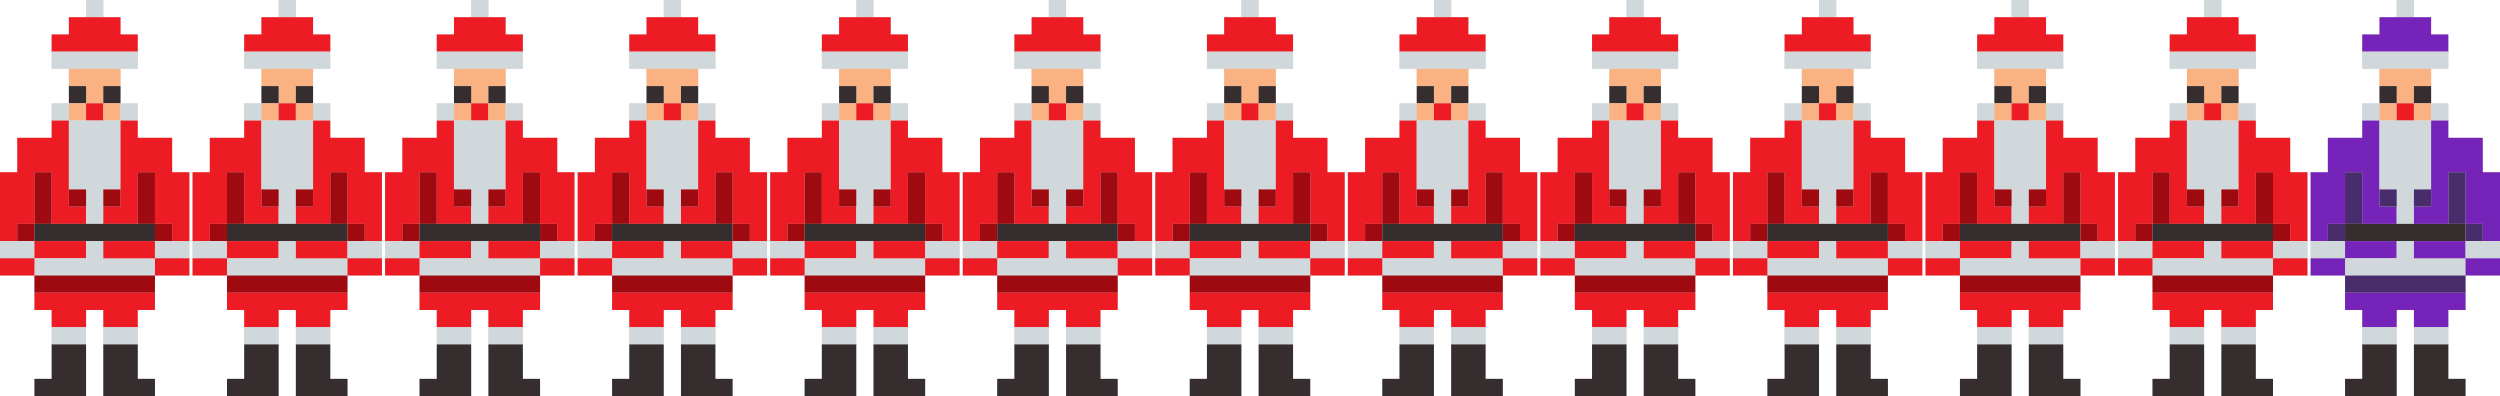 <?xml version="1.0" encoding="utf-8"?>
<!-- Generator: Adobe Illustrator 24.0.1, SVG Export Plug-In . SVG Version: 6.00 Build 0)  -->
<svg version="1.1" id="Layer_1" xmlns="http://www.w3.org/2000/svg" xmlns:xlink="http://www.w3.org/1999/xlink" x="0px"
     y="0px" width="792" height="125.48px" style="enable-background:new 0 0 120 125.48;"
     xml:space="preserve">
	<style type="text/css">
		.st0{fill:#E0E0E0;}
		.st1{fill:#D1D8DB;}
		.st2{fill:#ED1C24;}
		.st3{fill:#FAB282;}
		.st4{fill:#362E2E;}
		.st5{fill:#9E0A0F;}
		.st6{fill:#7523B8;}
		.st7{fill:#492C6B;}
	</style>

    <defs>
		<g id="red">
	        <polygon class="st0" points="27.27,5.45 21.82,5.45 21.82,10.13 21.82,10.91 20.26,10.91 19.48,10.91 18.31,10.91 17.53,10.91
		16.36,10.91 16.36,13.64 16.36,16.37 16.36,21.82 21.82,21.82 21.82,27.28 21.82,32.74 16.36,32.74 16.36,38.19 16.36,42.86
		16.36,43.64 5.46,43.64 5.46,54.56 0,54.56 0,76.38 0,81.83 0,87.29 10.91,87.29 10.91,92.74 10.91,98.2 16.36,98.2 16.36,103.66
		16.36,109.11 16.36,120.02 10.91,120.02 10.91,125.48 27.27,125.48 27.27,109.11 27.27,103.66 27.27,98.2 30.39,98.2 31.95,98.2
		32.73,98.2 32.73,103.66 32.73,109.11 32.73,125.48 49.09,125.48 49.09,120.02 44.41,120.02 43.64,120.02 43.64,109.11
		43.64,103.66 43.64,98.98 43.64,98.2 49.09,98.2 49.09,92.74 49.09,87.29 60,87.29 60,81.83 60,76.38 60,54.56 55.32,54.56
		54.54,54.56 54.54,43.64 43.64,43.64 43.64,38.19 43.64,32.74 38.18,32.74 38.18,27.28 38.18,21.82 43.64,21.82 43.64,16.37
		43.64,10.91 38.18,10.91 38.18,5.45 32.73,5.45 32.73,0 27.27,0 	"/>
            <rect x="27.27" y="0" class="st1" width="5.46" height="5.45"/>
            <polygon class="st2" points="27.27,5.45 32.73,5.45 38.18,5.45 38.18,10.91 43.64,10.91 43.64,16.37 16.36,16.37 16.36,13.64
		16.36,10.91 17.53,10.91 18.31,10.91 19.48,10.91 20.26,10.91 21.82,10.91 21.82,10.13 21.82,5.45 	"/>
            <polygon class="st1" points="16.36,16.37 43.64,16.37 43.64,21.82 38.18,21.82 21.82,21.82 16.36,21.82 	"/>
            <polygon class="st3" points="21.82,21.82 38.18,21.82 38.18,27.28 32.73,27.28 32.73,32.73 27.27,32.73 27.27,27.28 21.82,27.28
		"/>
            <rect x="21.82" y="27.28" class="st4" width="5.45" height="5.45"/>
            <rect x="32.73" y="27.28" class="st4" width="5.45" height="5.45"/>
            <rect x="16.36" y="32.73" class="st1" width="5.46" height="5.45"/>
            <rect x="21.82" y="32.73" class="st3" width="5.45" height="5.45"/>
            <rect x="27.27" y="32.73" class="st2" width="5.46" height="5.45"/>
            <rect x="32.73" y="32.73" class="st3" width="5.45" height="5.45"/>
            <rect x="38.18" y="32.73" class="st1" width="5.45" height="5.45"/>
            <polygon class="st2" points="16.36,38.19 21.82,38.19 21.82,60.01 21.82,65.46 27.27,65.46 27.27,70.92 16.36,70.92 16.36,54.56
		13.64,54.56 10.91,54.56 10.91,70.92 5.46,70.92 5.46,76.38 0,76.38 0,54.56 5.46,54.56 5.46,43.65 16.36,43.65 16.36,42.86 	"/>
            <polygon class="st1" points="21.82,38.19 27.27,38.19 32.73,38.19 38.18,38.19 38.18,60.01 32.73,60.01 32.73,65.46 32.73,70.92
		27.27,70.92 27.27,65.46 27.27,60.01 21.82,60.01 	"/>
            <polygon class="st2" points="38.18,38.19 43.64,38.19 43.64,43.65 54.54,43.65 54.54,54.56 55.32,54.56 60,54.56 60,76.38
		54.54,76.38 54.54,70.92 49.09,70.92 49.09,54.56 46.36,54.56 43.64,54.56 43.64,70.92 32.73,70.92 32.73,65.46 38.18,65.46
		38.18,60.01 	"/>
            <polygon class="st5" points="16.36,70.92 10.91,70.92 10.91,54.56 13.64,54.56 16.36,54.56 	"/>
            <polygon class="st5" points="49.09,70.92 43.64,70.92 43.64,54.56 46.36,54.56 49.09,54.56 	"/>
            <rect x="21.82" y="60.01" class="st5" width="5.45" height="5.45"/>
            <rect x="32.73" y="60.01" class="st5" width="5.45" height="5.45"/>
            <rect x="5.46" y="70.92" class="st5" width="5.45" height="5.46"/>
            <polygon class="st4" points="10.91,70.92 16.36,70.92 27.27,70.92 32.73,70.92 43.64,70.92 49.09,70.92 49.09,76.38 32.73,76.38
		27.27,76.38 10.91,76.38 	"/>
            <rect x="49.09" y="70.92" class="st5" width="5.45" height="5.46"/>
            <polygon class="st1" points="0,76.38 5.46,76.38 10.91,76.38 10.91,81.83 0,81.83 	"/>
            <rect x="10.91" y="76.38" class="st2" width="16.36" height="5.45"/>
            <polygon class="st1" points="27.27,76.38 32.73,76.38 32.73,81.83 49.09,81.83 49.09,87.29 10.91,87.29 10.91,81.83 27.27,81.83
		"/>
            <rect x="32.73" y="76.38" class="st2" width="16.36" height="5.45"/>
            <polygon class="st1" points="49.09,76.38 54.54,76.38 60,76.38 60,81.83 49.09,81.83 	"/>
            <rect x="0" y="81.83" class="st2" width="10.91" height="5.45"/>
            <rect x="49.09" y="81.83" class="st2" width="10.91" height="5.45"/>
            <rect x="10.91" y="87.29" class="st5" width="38.18" height="5.45"/>
            <polygon class="st2" points="10.91,92.74 49.09,92.74 49.09,98.2 43.64,98.2 43.64,98.98 43.64,103.66 32.73,103.66 32.73,98.2
		31.95,98.2 30.39,98.2 27.27,98.2 27.27,103.66 16.36,103.66 16.36,98.2 10.91,98.2 	"/>
            <rect x="16.36" y="103.66" class="st1" width="10.91" height="5.46"/>
            <rect x="32.73" y="103.66" class="st1" width="10.91" height="5.46"/>
            <polygon class="st4"
                     points="16.36,109.11 27.27,109.11 27.27,125.47 10.91,125.47 10.91,120.02 16.36,120.02 	"/>
            <polygon class="st4"
                     points="32.73,109.11 43.64,109.11 43.64,120.02 44.41,120.02 49.09,120.02 49.09,125.47 32.73,125.47 	"/>
        </g>
        <g id="purple">
	<polygon class="st0" points="87.27,5.45 81.82,5.45 81.82,10.13 81.82,10.91 80.26,10.91 79.48,10.91 78.31,10.91 77.53,10.91
		76.36,10.91 76.36,13.64 76.36,16.37 76.36,21.82 81.82,21.82 81.82,27.28 81.82,32.74 76.36,32.74 76.36,38.19 76.36,42.86
		76.36,43.64 65.46,43.64 65.46,54.56 60,54.56 60,76.38 60,81.83 60,87.29 70.91,87.29 70.91,92.74 70.91,98.2 76.36,98.2
		76.36,103.66 76.36,109.11 76.36,120.02 70.91,120.02 70.91,125.48 87.27,125.48 87.27,109.11 87.27,103.66 87.27,98.2 90.39,98.2
		91.95,98.2 92.73,98.2 92.73,103.66 92.73,109.11 92.73,125.48 109.09,125.48 109.09,120.02 104.41,120.02 103.64,120.02
		103.64,109.11 103.64,103.66 103.64,98.98 103.64,98.2 109.09,98.2 109.09,92.74 109.09,87.29 120,87.29 120,81.83 120,76.38
		120,54.56 115.32,54.56 114.54,54.56 114.54,43.64 103.64,43.64 103.64,38.19 103.64,32.74 98.18,32.74 98.18,27.28 98.18,21.82
		103.64,21.82 103.64,16.37 103.64,10.91 98.18,10.91 98.18,5.45 92.73,5.45 92.73,0 87.27,0 	"/>
            <rect x="87.27" y="0" class="st1" width="5.46" height="5.45"/>
            <polygon class="st6" points="87.27,5.45 92.73,5.45 98.18,5.45 98.18,10.91 103.64,10.91 103.64,16.37 76.36,16.37 76.36,13.64
		76.36,10.91 77.53,10.91 78.31,10.91 79.48,10.91 80.26,10.91 81.82,10.91 81.82,10.13 81.82,5.45 	"/>
            <polygon class="st1"
                     points="76.36,16.37 103.64,16.37 103.64,21.82 98.18,21.82 81.82,21.82 76.36,21.82 	"/>
            <polygon class="st3" points="81.82,21.82 98.18,21.82 98.18,27.28 92.73,27.28 92.73,32.73 87.27,32.73 87.27,27.28 81.82,27.28
		"/>
            <rect x="81.82" y="27.28" class="st4" width="5.45" height="5.45"/>
            <rect x="92.73" y="27.28" class="st4" width="5.45" height="5.45"/>
            <rect x="76.36" y="32.73" class="st1" width="5.46" height="5.45"/>
            <rect x="81.82" y="32.73" class="st3" width="5.45" height="5.45"/>
            <rect x="87.27" y="32.73" class="st2" width="5.46" height="5.45"/>
            <rect x="92.73" y="32.73" class="st3" width="5.45" height="5.45"/>
            <rect x="98.18" y="32.73" class="st1" width="5.45" height="5.45"/>
            <polygon class="st6" points="76.36,38.19 81.82,38.19 81.82,60.01 81.82,65.46 87.27,65.46 87.27,70.92 76.36,70.92 76.36,54.56
		73.64,54.56 70.91,54.56 70.91,70.92 65.46,70.92 65.46,76.38 60,76.38 60,54.56 65.46,54.56 65.46,43.65 76.36,43.65 76.36,42.86
			"/>
            <polygon class="st1" points="81.82,38.19 87.27,38.19 92.73,38.19 98.18,38.19 98.18,60.01 92.73,60.01 92.73,65.46 92.73,70.92
		87.27,70.92 87.27,65.46 87.27,60.01 81.82,60.01 	"/>
            <polygon class="st6" points="98.18,38.19 103.64,38.19 103.64,43.65 114.54,43.65 114.54,54.56 115.32,54.56 120,54.56 120,76.38
		114.54,76.38 114.54,70.92 109.09,70.92 109.09,54.56 106.36,54.56 103.64,54.56 103.64,70.92 92.73,70.92 92.73,65.46
		98.18,65.46 98.18,60.01 	"/>
            <polygon class="st7" points="76.36,70.92 70.91,70.92 70.91,54.56 73.64,54.56 76.36,54.56 	"/>
            <polygon class="st7" points="109.09,70.92 103.64,70.92 103.64,54.56 106.36,54.56 109.09,54.56 	"/>
            <rect x="81.82" y="60.01" class="st7" width="5.45" height="5.45"/>
            <rect x="92.73" y="60.01" class="st7" width="5.45" height="5.45"/>
            <rect x="65.46" y="70.92" class="st7" width="5.45" height="5.46"/>
            <polygon class="st4" points="70.91,70.92 76.36,70.92 87.27,70.92 92.73,70.92 103.64,70.92 109.09,70.92 109.09,76.38
		92.73,76.38 87.27,76.38 70.91,76.38 	"/>
            <rect x="109.09" y="70.92" class="st7" width="5.45" height="5.46"/>
            <polygon class="st1" points="60,76.38 65.46,76.38 70.91,76.38 70.91,81.83 60,81.83 	"/>
            <rect x="70.91" y="76.38" class="st6" width="16.36" height="5.45"/>
            <polygon class="st1" points="87.27,76.38 92.73,76.38 92.73,81.83 109.09,81.83 109.09,87.29 70.91,87.29 70.91,81.83 87.27,81.83
			"/>
            <rect x="92.73" y="76.38" class="st6" width="16.36" height="5.45"/>
            <polygon class="st1" points="109.09,76.38 114.54,76.38 120,76.38 120,81.83 109.09,81.83 	"/>
            <rect x="60" y="81.83" class="st6" width="10.91" height="5.45"/>
            <rect x="109.09" y="81.83" class="st6" width="10.91" height="5.45"/>
            <rect x="70.91" y="87.29" class="st7" width="38.18" height="5.45"/>
            <polygon class="st6" points="70.91,92.74 109.09,92.74 109.09,98.2 103.64,98.2 103.64,98.98 103.64,103.66 92.73,103.66
		92.73,98.2 91.95,98.2 90.39,98.2 87.27,98.2 87.27,103.66 76.36,103.66 76.36,98.2 70.91,98.2 	"/>
            <rect x="76.36" y="103.66" class="st1" width="10.91" height="5.46"/>
            <rect x="92.73" y="103.66" class="st1" width="10.91" height="5.46"/>
            <polygon class="st4"
                     points="76.36,109.11 87.27,109.11 87.27,125.47 70.91,125.47 70.91,120.02 76.36,120.02 	"/>
            <polygon class="st4" points="92.73,109.11 103.64,109.11 103.64,120.02 104.41,120.02 109.09,120.02 109.09,125.47 92.73,125.47
		"/>
</g>
	</defs>

    <use xlink:href="#red" x="0" y="0"/>
    <use xlink:href="#red" x="61" y="0"/>
    <use xlink:href="#red" x="122" y="0"/>
    <use xlink:href="#red" x="183" y="0"/>
    <use xlink:href="#red" x="244" y="0"/>
    <use xlink:href="#red" x="305" y="0"/>
    <use xlink:href="#red" x="366" y="0"/>
    <use xlink:href="#red" x="427" y="0"/>
    <use xlink:href="#red" x="488" y="0"/>
    <use xlink:href="#red" x="549" y="0"/>
    <use xlink:href="#red" x="610" y="0"/>
    <use xlink:href="#red" x="671" y="0"/>
    <use xlink:href="#purple" x="672" y="0"/>

</svg>
